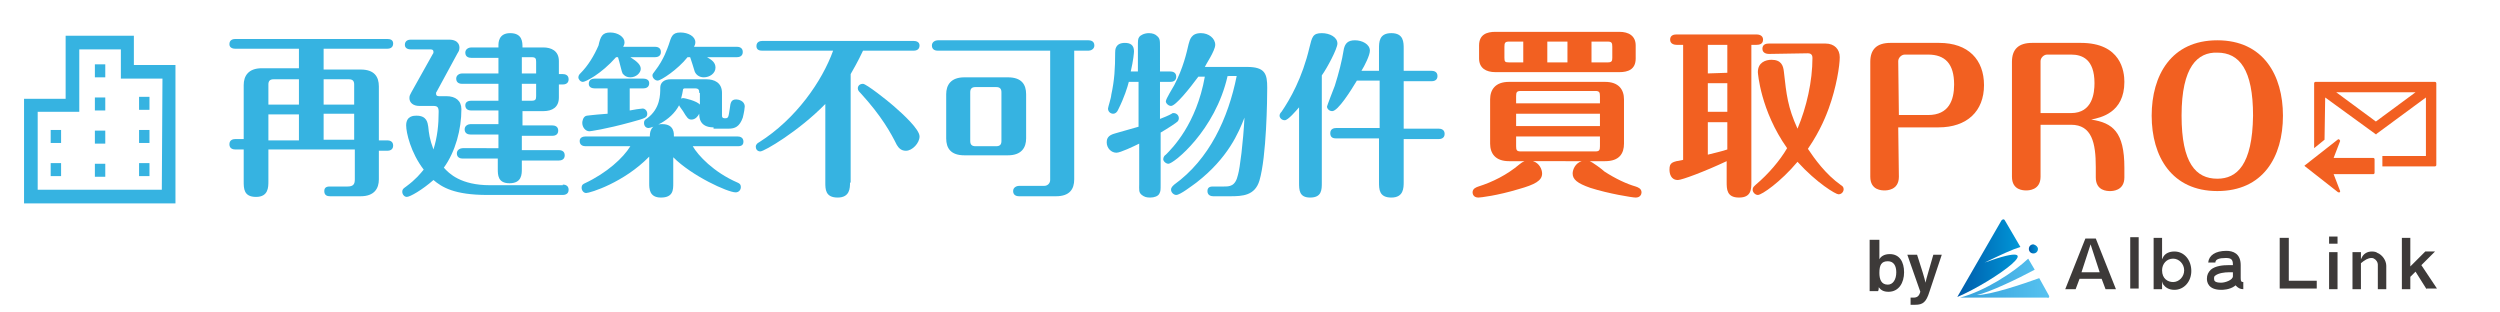 <?xml version="1.0" encoding="utf-8"?>
<!-- Generator: Adobe Illustrator 23.0.6, SVG Export Plug-In . SVG Version: 6.00 Build 0)  -->
<svg version="1.1" id="レイヤー_1" xmlns="http://www.w3.org/2000/svg" xmlns:xlink="http://www.w3.org/1999/xlink" x="0px"
	 y="0px" viewBox="0 0 384.7 48" style="enable-background:new 0 0 384.7 48;" xml:space="preserve">
<style type="text/css">
	.st0{fill:#36B3E1;}
	.st1{fill:#F26021;}
	.st2{fill:url(#SVGID_1_);}
	.st3{fill:url(#SVGID_2_);}
	.st4{fill:url(#SVGID_3_);}
	.st5{fill:#3D3A39;}
</style>
<g>
	<path class="st0" d="M20.6,10V5.5H10.1v9.7H3.7v16.1h7.4h1.5H18h1.5H27V10H20.6L20.6,10z M24.9,29.2h-5.4H18h-5.4h-1.5H5.8v-12h6.4
		V7.6h6.4v4.5h1H25L24.9,29.2L24.9,29.2z"/>
	<rect x="14.6" y="9.9" class="st0" width="1.6" height="2"/>
	<rect x="14.6" y="15" class="st0" width="1.6" height="2"/>
	<rect x="14.6" y="20.1" class="st0" width="1.6" height="2"/>
	<rect x="14.6" y="25.2" class="st0" width="1.6" height="2"/>
	<rect x="21.4" y="14.9" class="st0" width="1.6" height="2"/>
	<rect x="21.4" y="20" class="st0" width="1.6" height="2"/>
	<rect x="21.4" y="25.1" class="st0" width="1.6" height="2"/>
	<rect x="7.8" y="20" class="st0" width="1.6" height="2"/>
	<rect x="7.8" y="25.1" class="st0" width="1.6" height="2"/>
</g>
<g>
	<g>
		<path class="st1" d="M357.8,15l7.7,5.6c0.1,0.1,0.2,0.1,0.2,0l7.6-5.6v9h-6.7c0,0.1,0,0.1,0,0.2v1.4h8.1c0.1,0,0.2-0.1,0.2-0.2
			V12.8c0-0.1-0.1-0.2-0.2-0.2h-18.4c-0.1,0-0.2,0.1-0.2,0.2v10l1.6-1.3L357.8,15L357.8,15z M359.5,14.2h12.2l-6.1,4.5L359.5,14.2z
			 M354.6,25.5l5.1-4c0.1-0.1,0.2-0.1,0.3,0c0.1,0.1,0.1,0.2,0.1,0.2l-1,2.6h6.1c0.1,0,0.2,0.1,0.2,0.2v2.1c0,0.1-0.1,0.2-0.2,0.2
			h-6.1l1,2.6c0,0.1,0,0.2-0.1,0.2h-0.1h-0.1l-5.1-4C354.7,25.6,354.6,25.5,354.6,25.5C354.6,25.6,354.6,25.5,354.6,25.5z"/>
	</g>
	<path class="st1" d="M235.9,24.8c1,0.3,1.4,1.3,1.4,1.9c0,1.1-1.1,1.7-3.6,2.4c-3.3,1-5.9,1.3-6.2,1.3c-0.8,0-0.9-0.6-0.9-0.8
		c0-0.6,0.6-0.8,0.9-0.9c2.2-0.7,4.4-1.8,6.3-3.4c0.5-0.4,0.6-0.4,0.8-0.5h-2.4c-2.1,0-2.9-1.2-2.9-2.7v-6.8c0-1.5,0.8-2.7,2.9-2.7
		H247c2.1,0,2.9,1.2,2.9,2.7v6.8c0,1.5-0.7,2.7-2.9,2.7h-2.4c0.4,0.1,2,1.3,2.3,1.6c1.7,1.1,3.4,1.9,4.8,2.3
		c0.3,0.1,0.9,0.3,0.9,0.9c0,0.3-0.2,0.8-0.9,0.8c-0.5,0-4.2-0.6-7-1.5c-2-0.7-2.7-1.3-2.7-2.2c0-0.6,0.4-1.6,1.4-1.9L235.9,24.8
		L235.9,24.8L235.9,24.8z M251.7,9c0,1.7-1.2,2.1-2.5,2.1h-19.1c-1.4,0-2.5-0.6-2.5-2.1V7c0-1.7,1.2-2.1,2.5-2.1h19.1
		c1.4,0,2.5,0.6,2.5,2.1V9z M234.4,6.4h-2.2c-0.6,0-0.7,0.2-0.7,0.8v1.7c0,0.6,0.1,0.7,0.7,0.7h2.2V6.4z M246.2,15.9v-1.1
		c0-0.6-0.1-0.8-0.7-0.8H234c-0.6,0-0.7,0.2-0.7,0.8v1.1H246.2L246.2,15.9z M233.3,17.5v1.9h12.9v-1.9H233.3z M233.3,21v1.5
		c0,0.6,0.1,0.8,0.7,0.8h11.5c0.6,0,0.7-0.2,0.7-0.8V21H233.3z M238.1,9.6h3.1V6.4h-3.1V9.6z M244.9,9.6h2.5c0.6,0,0.7-0.2,0.7-0.7
		V7.2c0-0.6-0.1-0.8-0.7-0.8h-2.5V9.6z"/>
	<path class="st1" d="M269.5,6.9V28c0,1.1,0,2.4-1.9,2.4c-1.9,0-1.9-1.3-1.9-2.4v-3.2c-3.4,1.6-6.9,2.9-7.5,2.9
		c-1.1,0-1.3-1-1.3-1.6c0-1.1,0.4-1.2,2.1-1.5V6.9h-1c-0.3,0-1-0.1-1-0.8s0.6-0.8,1-0.8h12.3c0.3,0,1,0.1,1,0.8s-0.6,0.8-1,0.8
		H269.5z M265.8,11.2V6.9h-3v4.4L265.8,11.2L265.8,11.2z M265.8,17.2v-4.4h-3v4.4H265.8z M262.8,23.8c0.4-0.1,2.5-0.6,3-0.8v-4.2h-3
		V23.8z M272.2,8.3c-0.3,0-1-0.1-1-0.8s0.6-0.8,1-0.8h8.7c1.4,0,2.2,0.9,2.2,2.1c0,1.3-0.5,4.6-1.7,7.9c-0.3,0.8-1.2,3.3-3.2,6.2
		c1,1.5,2.7,3.9,5.1,5.6c0.2,0.1,0.4,0.3,0.4,0.6c0,0.4-0.3,0.8-0.8,0.8c-0.4,0-3.3-1.7-6.3-5c-2.6,3.1-5.5,5.1-6.1,5.1
		c-0.4,0-0.8-0.4-0.8-0.8s0.2-0.5,0.5-0.8c1.9-1.6,3.7-3.7,4.8-5.6c-4.1-5.8-4.5-11.6-4.5-11.7c0-1.5,1.2-1.9,2.1-1.9
		c1.5,0,1.8,0.9,1.9,1.8c0.4,3.6,0.6,5.5,2.1,8.8c1.4-3.3,2.3-7.3,2.3-10.9c0-0.3-0.1-0.7-0.7-0.7L272.2,8.3L272.2,8.3L272.2,8.3z"
		/>
	<path class="st1" d="M292.2,27.2c0,2.1-1.9,2.1-2.2,2.1c-0.4,0-2.2,0-2.2-2.1V9.5c0-1.9,1-2.9,3.1-2.9h7.5c4.5,0,6.9,2.6,6.9,6.5
		c0,4-2.6,6.5-7,6.5h-6.2L292.2,27.2L292.2,27.2z M292.2,17.7h4.5c3.2,0,4-2.3,4-4.7c0-3.2-1.4-4.6-4-4.6h-3.6c-0.5,0-1,0.5-1,1
		L292.2,17.7L292.2,17.7z"/>
	<path class="st1" d="M314,27.2c0,2.1-1.9,2.1-2.2,2.1c-0.4,0-2.2,0-2.2-2.1V9.5c0-1.9,1-2.9,3.1-2.9h7.5c6.2,0,6.7,4.4,6.7,6
		c0,4.8-3.7,5.5-5.1,5.8c3.3,0.5,5.1,1.9,5.1,7.4v1.5c0,2.1-1.9,2.1-2.2,2.1c-0.4,0-2.2,0-2.2-2.1v-1.6c0-3.7-0.6-6.5-3.8-6.5H314
		V27.2L314,27.2z M314,17.4h4.7c3.3,0,3.6-3.1,3.6-4.6c0-3.7-1.9-4.4-3.6-4.4H315c-0.5,0-1,0.5-1,1V17.4L314,17.4z"/>
	<path class="st1" d="M351.3,17.8c0,6.4-3.1,11.6-10.1,11.6s-10.1-5.3-10.1-11.6c0-6.2,3-11.6,10.1-11.6
		C348.3,6.2,351.3,11.6,351.3,17.8z M335.7,17.8c0,7.3,2.2,9.7,5.5,9.7c3,0,5.4-2.1,5.5-9.7c0-7.1-2.1-9.7-5.5-9.7
		C338.2,8,335.7,10.2,335.7,17.8z"/>
</g>
<g>
	<g>
		<g>
			
				<linearGradient id="SVGID_1_" gradientUnits="userSpaceOnUse" x1="301.497" y1="7.187" x2="315.332" y2="7.187" gradientTransform="matrix(1 0 0 -1 0 50)">
				<stop  offset="0" style="stop-color:#36A0DA"/>
				<stop  offset="1" style="stop-color:#56C2F0"/>
			</linearGradient>
			<path class="st2" d="M315.3,45.5l-1.5-2.7c-2.5,0.9-7.5,2.6-9.6,2.6c1.9-0.4,6.3-2.5,8.9-3.9l-1-1.7c-2.2,2.1-6.7,5-10.5,6
				c0,0,0.1,0,0.2,0H315C315.3,45.9,315.4,45.7,315.3,45.5z"/>
			<g>
				
					<linearGradient id="SVGID_2_" gradientUnits="userSpaceOnUse" x1="301.384" y1="10.275" x2="310.945" y2="10.275" gradientTransform="matrix(1 0 0 -1 0 50)">
					<stop  offset="0" style="stop-color:#005CAB"/>
					<stop  offset="1" style="stop-color:#0098D8"/>
				</linearGradient>
				<path class="st3" d="M305.4,40.4c2.5-1.2,4.2-2,5.5-2.4l-2.4-4.1c-0.1-0.2-0.3-0.2-0.5,0l-6.7,11.6c0,0.1-0.1,0.1-0.1,0.2
					C306.8,43.3,316.5,36.4,305.4,40.4z"/>
				
					<linearGradient id="SVGID_3_" gradientUnits="userSpaceOnUse" x1="312.251" y1="11.7" x2="313.624" y2="11.7" gradientTransform="matrix(1 0 0 -1 0 50)">
					<stop  offset="0" style="stop-color:#005CAB"/>
					<stop  offset="1" style="stop-color:#0098D8"/>
				</linearGradient>
				<path class="st4" d="M313.6,38.3c0,0.4-0.3,0.7-0.7,0.7s-0.7-0.3-0.7-0.7s0.3-0.7,0.7-0.7C313.3,37.7,313.6,38,313.6,38.3z"/>
			</g>
		</g>
		<g>
			<path class="st5" d="M324,44.5l-0.6-1.6H320l-0.6,1.6h-1.6l3.1-7.8h1.6l3.1,7.8H324z M320.3,41.9h2.8l-1.4-4.3L320.3,41.9z"/>
			<path class="st5" d="M327.8,36.5h1.3v7.9h-1.3V36.5z"/>
			<path class="st5" d="M334.6,44.6c-0.9,0-1.4-0.4-1.7-0.8c-0.1-0.1-0.2-0.5-0.2-0.5v1.2h-1.3v-7.9h1.3v3.3l0.2-0.4
				c0.3-0.5,0.9-0.8,1.7-0.8c1.5,0,2.6,1.3,2.6,3C337.2,43.3,336.1,44.6,334.6,44.6z M334.4,39.8c-1,0-1.7,0.8-1.7,1.8
				c0,1.3,0.9,1.8,1.7,1.8c0.9,0,1.7-0.8,1.7-1.8C336.1,40.6,335.3,39.8,334.4,39.8z"/>
			<path class="st5" d="M341.8,44.6c-2,0-2.2-1.2-2.2-1.7c0-0.6,0.2-1,0.6-1.4c0.7-0.6,1.9-0.7,2.7-0.7c0.2,0,0.4,0,0.6,0h0.1v-0.1
				c0-0.8-0.3-1-1.1-1c-1,0-1.6,0.2-1.6,0.7h-1.1c0.1-1.1,1.1-1.8,2.8-1.8c1,0,2.2,0.4,2.2,2.2v2c0,0.5,0.1,0.6,0.4,0.6v1.1
				c-0.5,0-0.8-0.2-1.1-0.5l-0.1-0.1l-0.1,0.1C343.1,44.6,342,44.6,341.8,44.6z M342.9,41.9c-0.5,0-1.5,0.1-2,0.5
				c-0.2,0.1-0.2,0.3-0.2,0.5c0,0.3,0.1,0.6,1.1,0.6c0.6,0,1.8-0.4,1.8-1v-0.6h-0.1C343.3,41.9,343.1,41.9,342.9,41.9z"/>
			<path class="st5" d="M350.8,44.4v-7.8h1.4v6.6h4.3v1.2H350.8z"/>
			<path class="st5" d="M358.4,36.4h1.3v1.1h-1.3V36.4z M358.4,38.8h1.3v5.7h-1.3V38.8z"/>
			<path class="st5" d="M365.9,44.5v-3.8c0-0.3-0.2-0.7-0.6-0.9c-0.1-0.1-0.3-0.1-0.4-0.1c-0.5,0-1,0.3-1.6,0.8l0,0v4H362v-5.7h1.3
				v1.1l0.2-0.4c0.3-0.5,0.8-0.8,1.5-0.8c0.4,0,0.7,0.1,0.8,0.2c0.8,0.3,1.4,1.2,1.4,2v3.6C367.2,44.5,365.9,44.5,365.9,44.5z"/>
			<path class="st5" d="M373.4,44.5l-1.7-2.7l-0.8,0.8v1.9h-1.3v-7.9h1.3V41l2.3-2.3h1.5l-2.1,2.1l2.4,3.6h-1.6V44.5z"/>
		</g>
	</g>
	<g>
		<path class="st5" d="M287.9,36.9h1.3v3c0.2-0.4,0.7-0.8,1.6-0.8c1.5,0,2.2,1.2,2.2,2.8s-0.8,3-2.4,3c-0.8,0-1.2-0.3-1.5-0.7
			c0,0.2,0,0.4-0.1,0.6h-1.3c0-0.6,0-1.2,0-1.8v-6.1H287.9z M291.8,41.9c0-1-0.4-1.7-1.3-1.7c-1,0-1.3,0.6-1.3,1.8
			c0,1,0.3,1.8,1.3,1.8C291.3,43.8,291.8,43,291.8,41.9z"/>
		<path class="st5" d="M295,39.2c0.7,2.1,1.2,3.8,1.3,4.3l0,0c0.1-0.6,0.5-1.8,1.2-4.3h1.3l-1.9,5.7c-0.5,1.6-1,2-2.2,2
			c-0.1,0-0.4,0-0.7,0v-1.1c0.1,0,0.3,0,0.4,0c0.6,0,0.9-0.2,1.1-0.9l-2-5.7H295z"/>
	</g>
</g>
<g>
	<path class="st0" d="M46,7.5h-9.8c-0.3,0-0.9-0.1-0.9-0.7c0-0.7,0.6-0.8,0.9-0.8h23.4c0.4,0,0.9,0.1,0.9,0.7c0,0.7-0.6,0.8-0.9,0.8
		h-9.8v3.2h5.7c2.1,0,2.8,1.1,2.8,2.6v8.3h1.3c0.3,0,0.9,0.1,0.9,0.8c0,0.7-0.6,0.8-0.9,0.8h-1.3v4.4c0,1.4-0.7,2.6-2.8,2.6h-4.7
		c-0.4,0-0.9-0.1-0.9-0.8c0-0.7,0.6-0.7,0.9-0.7h2.7c0.9,0,1.1-0.4,1.1-1.1V23H41.3v4.9c0,0.9,0,2.4-1.9,2.4c-1.9,0-1.9-1.3-1.9-2.4
		V23h-1.3c-0.3,0-0.9-0.1-0.9-0.8c0-0.7,0.6-0.8,0.9-0.8h1.3v-8.3c0-1.4,0.7-2.6,2.8-2.6H46V7.5z M46,12.2h-3.9
		c-0.6,0-0.8,0.3-0.8,0.8v3.1H46V12.2z M46,17.6h-4.7v4H46V17.6z M49.8,16.1h4.7v-3.1c0-0.5-0.2-0.8-0.8-0.8h-3.9V16.1z M49.8,21.5
		h4.7v-4h-4.7V21.5z"/>
	<path class="st0" d="M86.6,28.4c0.3,0,0.9,0.1,0.9,0.8c0,0.7-0.6,0.8-0.9,0.8H75c-5.1,0-7-1.2-8.3-2.3c-1.7,1.5-3.6,2.6-4.1,2.6
		c-0.4,0-0.7-0.4-0.7-0.8c0-0.4,0.2-0.5,0.6-0.8c1.5-1.1,2.2-2,2.7-2.6c-2-2.6-2.7-5.7-2.7-6.8c0-1.5,1.2-1.5,1.6-1.5
		c1.6,0,1.7,1.1,1.8,1.7c0.1,1,0.2,1.9,0.8,3.5c0.6-1.9,0.8-3.8,0.8-5.8c0-0.7-0.2-0.9-0.8-0.9h-2.2c-0.9,0-1.5-0.5-1.5-1.2
		c0-0.4,0.1-0.5,0.3-0.9l3.3-5.9c0.1-0.1,0.1-0.2,0.1-0.3c0-0.4-0.3-0.4-0.5-0.4h-3c-0.3,0-0.9-0.1-0.9-0.7c0-0.7,0.6-0.8,0.9-0.8
		h5.9c1.6,0,1.6,1.1,1.6,1.2c0,0.4-0.1,0.6-0.3,0.9l-3.2,5.9c-0.1,0.1-0.1,0.2-0.1,0.3c0,0.4,0.3,0.4,0.5,0.4h1.1
		c1.4,0,2.3,0.7,2.3,2c0,3.1-0.9,6.5-2.7,9c0.8,0.9,2.6,2.7,7.1,2.7H86.6z M76.7,22.9v-2.2h-4.3c-0.3,0-0.9-0.1-0.9-0.8
		c0-0.6,0.6-0.8,0.9-0.8h4.3V17h-4.2c-0.3,0-0.9-0.1-0.9-0.8c0-0.6,0.6-0.7,0.9-0.7h4.2v-2.6h-5.6c-0.3,0-0.9-0.1-0.9-0.8
		c0-0.6,0.6-0.8,0.9-0.8h5.6V8.9h-4.2c-0.3,0-0.9-0.1-0.9-0.8c0-0.6,0.6-0.8,0.9-0.8h4.2V7c0-0.4,0-1.9,1.8-1.9
		c1.9,0,1.9,1.4,1.9,2.2h3.2c1.2,0,2.4,0.5,2.4,2.1v2h0.6c0.3,0,0.9,0.1,0.9,0.8c0,0.7-0.6,0.8-0.9,0.8h-0.6V15c0,1.5-1,2.1-2.4,2.1
		h-3.2v2.2H85c0.3,0,0.9,0.1,0.9,0.8c0,0.7-0.6,0.8-0.9,0.8h-4.7v2.2h5.7c0.3,0,0.9,0.1,0.9,0.8c0,0.7-0.6,0.8-0.9,0.8h-5.7V26
		c0,0.8,0,2.2-1.9,2.2c-1.8,0-1.8-1.3-1.8-2.2v-1.6h-5.4c-0.3,0-0.9-0.1-0.9-0.8c0-0.6,0.6-0.8,0.9-0.8H76.7z M82.5,11.4V9.5
		c0-0.5-0.1-0.7-0.7-0.7h-1.5v2.5H82.5z M80.3,12.9v2.6h1.5c0.6,0,0.7-0.2,0.7-0.7v-1.9H80.3z"/>
	<path class="st0" d="M94.8,8.8c-2.3,2.6-4.7,3.8-5.1,3.8c-0.4,0-0.7-0.4-0.7-0.7c0-0.3,0.2-0.5,0.3-0.6c1.2-1.2,2.1-2.7,2.8-4.3
		C92.4,5.6,92.7,5,93.9,5s2.2,0.7,2.2,1.5c0,0.3-0.1,0.5-0.2,0.7h4.9c0.3,0,0.9,0.1,0.9,0.8c0,0.7-0.6,0.8-0.9,0.8H97
		c1.1,0.7,1.6,1.2,1.6,1.8s-0.7,1.3-1.6,1.3c-0.8,0-1.1-0.5-1.2-0.6c-0.1-0.1-0.5-1.9-0.7-2.5H94.8z M100,21c0-0.5,0-1.9,1.9-1.9
		s1.8,1.5,1.8,1.9h9.8c0.3,0,0.9,0.1,0.9,0.8c0,0.7-0.6,0.7-0.9,0.7h-6.9c0.8,1.4,3.2,4,6.9,5.6c0.2,0.1,0.5,0.2,0.5,0.7
		c0,0.4-0.3,0.8-0.8,0.8c-1.2,0-6.7-2.5-9.6-5.4v4c0,1,0,2.2-1.9,2.2c-1.8,0-1.8-1.4-1.8-2.2v-4.1c-3.9,4-9.1,5.6-9.7,5.6
		c-0.4,0-0.7-0.4-0.7-0.8c0-0.5,0.3-0.6,0.5-0.7c3.4-1.6,5.9-3.9,7-5.7h-6.9c-0.3,0-0.9-0.1-0.9-0.8c0-0.6,0.6-0.7,0.9-0.7H100z
		 M93.5,13.6h-2c-0.3,0-0.9-0.1-0.9-0.7c0-0.7,0.6-0.8,0.9-0.8h7.5c0.3,0,0.9,0.1,0.9,0.7c0,0.7-0.6,0.8-0.9,0.8h-2.1V17
		c0.4-0.1,1.8-0.3,2-0.3c0.3,0,0.7,0.3,0.7,0.8c0,0.6-0.3,0.7-2.5,1.3c-4,1.1-6.3,1.4-6.4,1.4c-0.6,0-1.1-0.6-1.1-1.3
		c0-0.2,0.1-1,0.7-1.1c0.2,0,0.5-0.1,3.2-0.3V13.6z M109.8,19.6c-2.2,0-2.2-1.6-2.2-2.1c-0.2,0.4-0.6,0.9-1.2,0.9
		c-0.5,0-0.7-0.3-1.3-1.3c-0.2-0.3-0.6-0.8-0.6-0.9c-1.3,2.5-4.3,3.5-4.7,3.5c-0.4,0-0.7-0.3-0.7-0.8c0-0.4,0.2-0.5,0.5-0.7
		c2-1.5,2-3.6,2-4.7c0-0.8,0.6-1.3,1.6-1.3h5.5c1.2,0,2.4,0.5,2.4,2.1v3.5c0,0.4,0.3,0.4,0.5,0.4c0.5,0,0.5-0.2,0.7-1.5
		c0.1-0.9,0.2-1.4,1-1.4c0.3,0,1.3,0.2,1.3,1.1c0,0.2-0.1,0.9-0.3,1.7c-0.5,1.4-1.2,1.7-2.2,1.7H109.8z M105.8,8.8
		c-1.5,1.9-4.1,3.6-4.6,3.6c-0.4,0-0.8-0.4-0.8-0.8c0-0.2,0.1-0.3,0.4-0.7c1.4-1.8,1.9-3.5,2.1-4c0.4-1.2,0.5-1.9,1.8-1.9
		c1.2,0,2.3,0.6,2.3,1.5c0,0.3-0.1,0.5-0.2,0.7h6.6c0.3,0,0.9,0.1,0.9,0.8c0,0.7-0.6,0.8-0.9,0.8h-4.6c0.7,0.4,1.3,0.8,1.3,1.6
		c0,0.9-0.9,1.5-1.8,1.5c-0.7,0-1.2-0.4-1.4-0.9c-0.1-0.4-0.6-1.9-0.7-2.2H105.8z M107.6,14.3c0-0.5-0.1-0.7-0.7-0.7h-1.5
		c-0.2,0-0.3,0.1-0.3,0.2c0,0.1-0.2,1.1-0.3,1.4c0.1-0.1,0.2-0.1,0.4-0.1c0.1,0,2,0.4,2.5,1V14.3z"/>
	<path class="st0" d="M130.8,28.1c0,0.8,0,2.3-1.9,2.3c-1.9,0-1.9-1.3-1.9-2.3V16c-4.1,4.2-9.4,7.3-10,7.3c-0.5,0-0.7-0.4-0.7-0.7
		c0-0.4,0.3-0.6,0.5-0.7c5.7-3.6,9.7-9.4,11.4-14.1h-10.9c-0.4,0-0.9-0.1-0.9-0.7c0-0.7,0.6-0.8,0.9-0.8h23.3c0.3,0,0.9,0.1,0.9,0.7
		c0,0.7-0.6,0.8-0.9,0.8h-7.8c-0.8,1.7-1.5,2.9-1.9,3.6V28.1z M139.4,23.2c-0.7,0-1.1-0.4-1.4-0.9c-0.9-1.8-2.3-4.4-5.6-8
		c-0.2-0.2-0.4-0.4-0.4-0.7c0-0.4,0.3-0.7,0.8-0.7c0.5,0,3.8,2.6,4.7,3.4c1.5,1.3,4,3.6,4,4.7C141.5,22,140.4,23.2,139.4,23.2z"/>
	<path class="st0" d="M165.3,7.8v19.8c0,1.5-0.7,2.6-2.8,2.6h-5.7c-0.3,0-0.9-0.1-0.9-0.8c0-0.6,0.6-0.8,0.9-0.8h3.9
		c0.5,0,0.9-0.4,0.9-0.9V7.8h-17.3c-0.3,0-0.9-0.1-0.9-0.8c0-0.6,0.6-0.8,0.9-0.8h23.2c0.3,0,0.9,0.1,0.9,0.8c0,0.6-0.6,0.8-0.9,0.8
		H165.3z M155.1,11.9c2.1,0,2.8,1.1,2.8,2.6v6.8c0,1.4-0.7,2.6-2.8,2.6h-6.7c-2.1,0-2.8-1.1-2.8-2.6v-6.8c0-1.4,0.7-2.6,2.8-2.6
		H155.1z M150.1,13.4c-0.6,0-0.8,0.3-0.8,0.8v7.5c0,0.5,0.2,0.8,0.8,0.8h3.2c0.6,0,0.8-0.3,0.8-0.8v-7.5c0-0.5-0.2-0.8-0.8-0.8
		H150.1z"/>
	<path class="st0" d="M180.1,11c0.3,0,0.9,0.1,0.9,0.8c0,0.7-0.6,0.8-0.9,0.8h-1.6v5.7c0.3-0.1,1.5-0.6,1.8-0.8
		c0.1-0.1,0.2-0.1,0.3-0.1c0.4,0,0.8,0.3,0.8,0.8c0,0.2-0.1,0.4-0.2,0.5c-0.2,0.2-1.4,1-2.6,1.7v7.9c0,1,0,1.1-0.2,1.5
		c-0.2,0.4-0.8,0.6-1.4,0.6c-0.6,0-0.9-0.1-1.3-0.4c-0.5-0.4-0.4-0.8-0.4-1.7v-6.2c-0.8,0.4-2.9,1.4-3.5,1.4c-0.8,0-1.5-0.7-1.5-1.6
		c0-0.4,0.1-0.9,0.8-1.2c0.1-0.1,3.5-1,4.1-1.2v-6.9h-1.5c-0.2,0.8-0.7,2.4-1.6,4.2c-0.2,0.5-0.5,0.7-0.8,0.7
		c-0.4,0-0.8-0.3-0.8-0.8c0-0.2,0.5-1.7,0.5-2.1c0.5-2.3,0.6-4.1,0.6-6.5c0-0.4,0-1.5,1.5-1.5c0.8,0,1.4,0.3,1.4,1.3
		c0,0.2-0.1,1.4-0.5,3.1h1.1V7.2c0-1,0-1.2,0.2-1.5c0.2-0.3,0.8-0.6,1.5-0.6c0.6,0,1,0.2,1.2,0.4c0.5,0.4,0.5,0.7,0.5,1.7V11H180.1z
		 M188.9,11.7c-1.9,8.4-8.3,13.5-9.1,13.5c-0.4,0-0.8-0.4-0.8-0.7s0.2-0.6,0.4-0.7c1-1,4.7-4.7,6-12h-1c-1.4,1.9-3.5,4.5-4.2,4.5
		c-0.4,0-0.8-0.4-0.8-0.7c0-0.4,1.1-2.1,1.3-2.5c1.4-2.7,1.9-5,2.2-6.3c0.2-0.7,0.4-1.7,1.9-1.7c1.2,0,2.2,0.8,2.2,1.8
		c0,0.9-1.5,3.1-1.6,3.4h6.5c2.8,0,3.1,1.1,3.1,3.2c0,1.7-0.1,10.6-1.2,14.3c-0.7,2.3-2.6,2.4-4.5,2.4h-2.6c-0.3,0-0.9-0.1-0.9-0.8
		s0.6-0.7,0.9-0.7h1.6c0.9,0,1.8,0,2.2-1.8c0.3-1,0.8-5,1-8.8c-0.9,2.3-2.5,6.2-7.4,10c-0.7,0.5-2.5,1.9-3.1,1.9
		c-0.4,0-0.8-0.4-0.8-0.8c0-0.4,0.3-0.6,0.5-0.8c5.4-3.9,8.3-10.2,9.6-16.7H188.9z"/>
	<path class="st0" d="M200,16.4c-0.6,0.7-1.8,2.1-2.3,2.1c-0.5,0-0.8-0.4-0.8-0.7c0-0.2,0.1-0.4,0.3-0.6c1.3-1.9,3.2-5.2,4.3-9.9
		c0.4-1.6,0.5-2.2,1.9-2.2c1.2,0,2.4,0.6,2.4,1.6c0,0.8-1.6,3.8-2.4,4.9v16.5c0,1.1,0,2.3-1.8,2.3c-1.7,0-1.7-1.2-1.7-2.3V16.4z
		 M205.6,21.3c-0.4,0-0.9-0.1-0.9-0.8c0-0.7,0.6-0.8,0.9-0.8h6.7v-7.3h-3.5c-0.9,1.5-2.9,4.7-3.8,4.7c-0.5,0-0.8-0.4-0.8-0.7
		c0-0.1,1-2.7,1.2-3.2c0.6-1.9,1.1-3.8,1.4-5.7c0.2-0.8,0.6-1.3,1.7-1.3c1.1,0,2.3,0.6,2.3,1.6c0,0.7-0.8,2.3-1.3,3.1h2.7V7.5
		c0-1,0-2.4,1.9-2.4c1.9,0,1.9,1.4,1.9,2.4v3.4h4.3c0.3,0,0.9,0.1,0.9,0.8c0,0.7-0.6,0.8-0.9,0.8h-4.3v7.3h5.4
		c0.3,0,0.9,0.1,0.9,0.8c0,0.7-0.6,0.8-0.9,0.8h-5.4V28c0,0.9,0,2.4-1.9,2.4c-1.9,0-1.9-1.3-1.9-2.4v-6.7H205.6z"/>
</g>
</svg>

